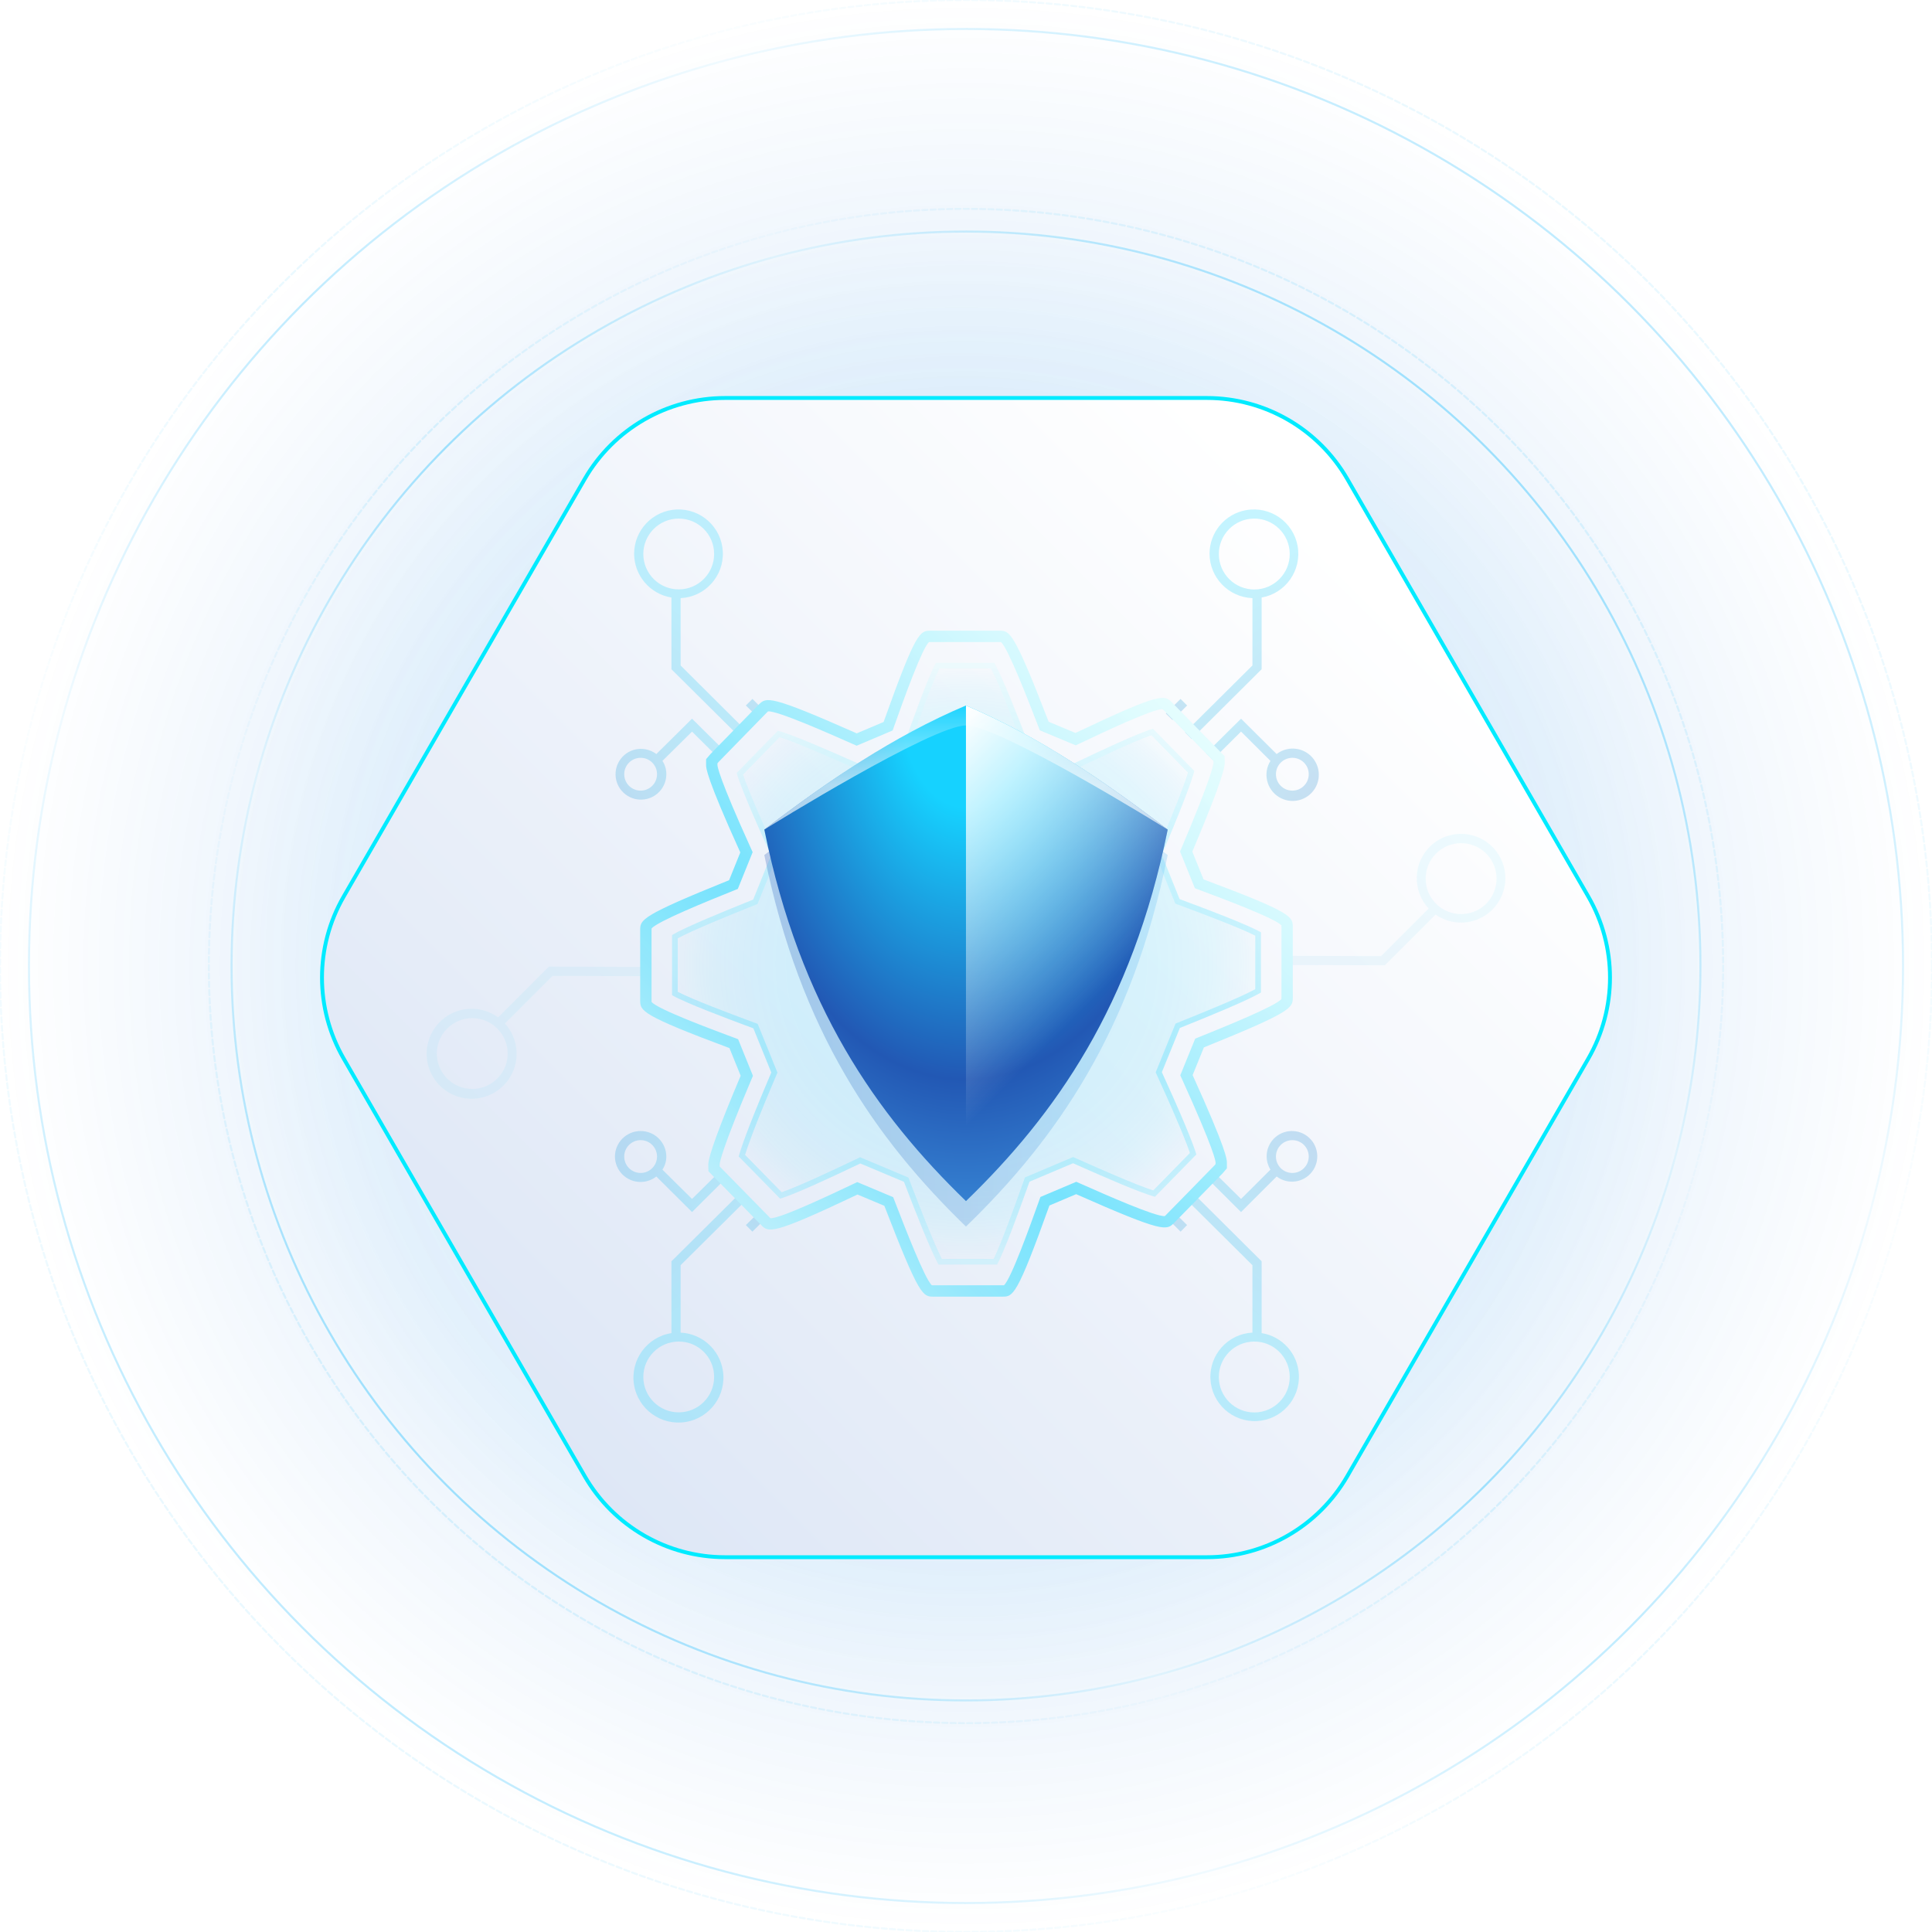 <?xml version="1.0" encoding="UTF-8"?><svg id="uuid-f997f6a0-c625-4edf-9d4d-9e3237762f86" xmlns="http://www.w3.org/2000/svg" xmlns:xlink="http://www.w3.org/1999/xlink" viewBox="0 0 500 500"><defs><radialGradient id="uuid-aadd74c5-efd7-48b7-8414-0b073f727ac5" cx="-28.71" cy="301.833" fx="-28.71" fy="301.833" r="270.833" gradientTransform="translate(276.502 -28.615) scale(.923)" gradientUnits="userSpaceOnUse"><stop offset="0" stop-color="#006edc"/><stop offset="1" stop-color="#006edc" stop-opacity="0"/></radialGradient><radialGradient id="uuid-749010b3-a22d-4298-ae4d-777afd8d084d" cx="248.77" cy="248.99" fx="248.77" fy="248.99" r="190.451" gradientUnits="userSpaceOnUse"><stop offset="0" stop-color="#05d2fd"/><stop offset=".3" stop-color="#05d2fd" stop-opacity=".35"/><stop offset="1" stop-color="#06b3fb" stop-opacity="0"/></radialGradient><linearGradient id="uuid-c770515b-786e-446f-aa29-5588c33539a6" x1="115.408" y1="384.592" x2="384.592" y2="115.408" gradientUnits="userSpaceOnUse"><stop offset="0" stop-color="#06b5fd"/><stop offset=".25" stop-color="#06b5fd" stop-opacity=".2"/><stop offset=".5" stop-color="#06b5fd"/><stop offset=".75" stop-color="#06b5fd" stop-opacity=".2"/><stop offset="1" stop-color="#06b5fd"/></linearGradient><linearGradient id="uuid-8439d0ac-96c8-4a75-8262-2682329ceef7" x1="111.254" y1="388.746" x2="388.746" y2="111.254" xlink:href="#uuid-c770515b-786e-446f-aa29-5588c33539a6"/><linearGradient id="uuid-eb7b6701-3f17-4b2f-8f0f-7d9b6ab0378d" x1="78.335" y1="421.665" x2="421.665" y2="78.335" xlink:href="#uuid-c770515b-786e-446f-aa29-5588c33539a6"/><linearGradient id="uuid-27a60bdc-38f7-4cee-aa89-c1904ed3ef73" x1="73.034" y1="426.966" x2="426.966" y2="73.034" xlink:href="#uuid-c770515b-786e-446f-aa29-5588c33539a6"/><linearGradient id="uuid-d0bcb9a5-d922-413e-98c4-56098cf8b900" x1="135.134" y1="364.866" x2="353.517" y2="146.483" gradientUnits="userSpaceOnUse"><stop offset="0" stop-color="#dee7f6"/><stop offset="1" stop-color="#fff"/></linearGradient><filter id="uuid-456de85f-a15f-4136-a68b-c4df16c2c014" x="74" y="93" width="352" height="320" filterUnits="userSpaceOnUse"><feOffset dx="0" dy="3"/><feGaussianBlur result="uuid-1ce1d59b-33bf-4a66-b228-da7c7a76dff8" stdDeviation="3"/><feFlood flood-color="#0056e2" flood-opacity=".05"/><feComposite in2="uuid-1ce1d59b-33bf-4a66-b228-da7c7a76dff8" operator="in"/><feComposite in="SourceGraphic"/></filter><radialGradient id="uuid-3877686d-922e-4e40-9e5e-6c5020d84e22" cx="-897.552" cy="1337.488" fx="-897.552" fy="1337.488" r="118.28" gradientTransform="translate(-1237 -649) rotate(-90)" gradientUnits="userSpaceOnUse"><stop offset="0" stop-color="#3285d3"/><stop offset=".427" stop-color="#1e5bb5"/><stop offset="1" stop-color="#03d4ff"/></radialGradient><radialGradient id="uuid-bab5d3ce-1501-4903-8277-f50f65b62349" cx="-897.553" cy="-2729.929" fx="-897.553" fy="-2729.929" r="118.28" gradientTransform="translate(-2473 -649) rotate(-90) scale(1 -1)" xlink:href="#uuid-3877686d-922e-4e40-9e5e-6c5020d84e22"/><radialGradient id="uuid-0747352b-46a9-4d51-8d8e-0d314a11d5d6" cx="-897.552" cy="1327.239" fx="-897.552" fy="1327.239" r="118.28" xlink:href="#uuid-3877686d-922e-4e40-9e5e-6c5020d84e22"/><radialGradient id="uuid-0233ae28-988d-497a-ba23-21d17da1755b" cx="-897.553" cy="-2729.929" fx="-897.553" fy="-2729.929" r="118.28" gradientTransform="translate(-2473 -649) rotate(-90) scale(1 -1)" xlink:href="#uuid-3877686d-922e-4e40-9e5e-6c5020d84e22"/><radialGradient id="uuid-158e7a74-bd58-4afa-abe1-62dc402c1f88" cx="-897.552" cy="1337.492" fx="-897.552" fy="1337.492" r="118.28" xlink:href="#uuid-3877686d-922e-4e40-9e5e-6c5020d84e22"/><radialGradient id="uuid-8333ca60-4493-46a9-947d-94f05d154be8" cx="-897.552" cy="1327.27" fx="-897.552" fy="1327.27" r="118.28" xlink:href="#uuid-3877686d-922e-4e40-9e5e-6c5020d84e22"/><radialGradient id="uuid-32c7c3b0-a565-43e1-83c6-b6634cb10898" cx="-897.553" cy="-2729.929" fx="-897.553" fy="-2729.929" r="118.28" gradientTransform="translate(-2473 -649) rotate(-90) scale(1 -1)" xlink:href="#uuid-3877686d-922e-4e40-9e5e-6c5020d84e22"/><radialGradient id="uuid-47fa0cb5-d32f-4ce9-b022-bdb435ad7d29" cx="-897.553" cy="1622.758" fx="-897.553" fy="1622.758" r="118.28" xlink:href="#uuid-3877686d-922e-4e40-9e5e-6c5020d84e22"/><radialGradient id="uuid-7278f821-eda9-472f-b527-37471eb96245" cx="-66.829" cy="956.944" fx="-66.829" fy="956.944" r="118.28" gradientTransform="translate(-484.111 -580.635) rotate(-45)" xlink:href="#uuid-3877686d-922e-4e40-9e5e-6c5020d84e22"/><radialGradient id="uuid-aa8fce8d-0ce0-4b2d-a49d-357c4a77e5ce" cx="-66.829" cy="1242.21" fx="-66.829" fy="1242.21" r="118.28" gradientTransform="translate(-484.111 -580.635) rotate(-45)" xlink:href="#uuid-3877686d-922e-4e40-9e5e-6c5020d84e22"/><radialGradient id="uuid-e4cbe3e3-6f09-4c5f-8b69-d02ff3740b0c" cx="-897.553" cy="1632.975" fx="-897.553" fy="1632.975" r="118.28" xlink:href="#uuid-3877686d-922e-4e40-9e5e-6c5020d84e22"/><radialGradient id="uuid-bd5a09c2-94a4-4de6-955d-1bb5f7585852" cx="-897.553" cy="1622.766" fx="-897.553" fy="1622.766" r="118.28" xlink:href="#uuid-3877686d-922e-4e40-9e5e-6c5020d84e22"/><radialGradient id="uuid-2d6e2235-fad5-40c9-98a4-d9db4c79a612" cx="-897.553" cy="-2729.929" fx="-897.553" fy="-2729.929" r="118.28" gradientTransform="translate(-2473 -649) rotate(-90) scale(1 -1)" xlink:href="#uuid-3877686d-922e-4e40-9e5e-6c5020d84e22"/><radialGradient id="uuid-2e2963e8-5c9f-4894-97de-e602c5b79646" cx="-897.553" cy="1633.505" fx="-897.553" fy="1633.505" r="118.28" xlink:href="#uuid-3877686d-922e-4e40-9e5e-6c5020d84e22"/><linearGradient id="uuid-a0ad4d06-61b4-4a3b-9c45-c81df4a8109a" x1="-958.036" y1="1427.492" x2="-838.567" y2="1546.961" gradientTransform="translate(-1237 -649) rotate(-90)" gradientUnits="userSpaceOnUse"><stop offset="0" stop-color="#89f0ff"/><stop offset=".048" stop-color="#6febff"/><stop offset=".145" stop-color="#41e1ff"/><stop offset=".232" stop-color="#1fdaff"/><stop offset=".303" stop-color="#0ad6ff"/><stop offset=".351" stop-color="#03d4ff"/><stop offset=".577" stop-color="#55e5ff"/><stop offset=".779" stop-color="#97f3ff"/><stop offset=".925" stop-color="#bffcff"/><stop offset="1" stop-color="#cfffff"/></linearGradient><radialGradient id="uuid-4c4ddc59-df97-407e-99f5-744c57cdc696" cx="-898.398" cy="-2723.13" fx="-898.398" fy="-2723.13" r="77.038" gradientTransform="translate(-2473 -649) rotate(-90) scale(1 -1)" gradientUnits="userSpaceOnUse"><stop offset="0" stop-color="#03d4ff"/><stop offset=".373" stop-color="#03d4ff" stop-opacity=".993"/><stop offset=".507" stop-color="#03d4ff" stop-opacity=".966"/><stop offset=".603" stop-color="#03d4ff" stop-opacity=".92"/><stop offset=".68" stop-color="#03d4ff" stop-opacity=".853"/><stop offset=".746" stop-color="#03d4ff" stop-opacity=".767"/><stop offset=".805" stop-color="#03d4ff" stop-opacity=".66"/><stop offset=".858" stop-color="#03d4ff" stop-opacity=".533"/><stop offset=".907" stop-color="#03d4ff" stop-opacity=".385"/><stop offset=".952" stop-color="#03d4ff" stop-opacity=".216"/><stop offset=".993" stop-color="#03d4ff" stop-opacity=".036"/><stop offset="1" stop-color="#03d4ff" stop-opacity="0"/></radialGradient><linearGradient id="uuid-ef9dd898-ff45-4886-9423-b21be8f09e95" x1="-976.267" y1="1487.13" x2="-820.529" y2="1487.13" xlink:href="#uuid-a0ad4d06-61b4-4a3b-9c45-c81df4a8109a"/><linearGradient id="uuid-9eb81a2f-4ba2-402a-9e9e-92757511f175" x1="308.026" y1="253.292" x2="203.232" y2="253.292" gradientUnits="userSpaceOnUse"><stop offset="0" stop-color="#60c4fa"/><stop offset="1" stop-color="#1a55b7"/></linearGradient><radialGradient id="uuid-fb865ec2-77d4-4584-b7e8-081e3aa45d8c" cx="250" cy="182.371" fx="250" fy="182.371" r="130.01" gradientTransform="translate(134.549 432.371) rotate(-90) scale(1 .633)" gradientUnits="userSpaceOnUse"><stop offset=".204" stop-color="#16d2ff"/><stop offset=".746" stop-color="#2258b4"/><stop offset="1" stop-color="#3682d2"/></radialGradient><linearGradient id="uuid-92eea520-45e5-4da0-ad46-3215ae35082b" x1="223.708" y1="210.383" x2="277.466" y2="264.142" gradientUnits="userSpaceOnUse"><stop offset="0" stop-color="#fff"/><stop offset="1" stop-color="#fff" stop-opacity="0"/></linearGradient><linearGradient id="uuid-7df0ba67-89f6-4ea4-8c2b-4f3301efacfd" x1="250" y1="203.099" x2="250" y2="181.413" xlink:href="#uuid-92eea520-45e5-4da0-ad46-3215ae35082b"/></defs><rect y="0" width="500" height="500" fill="url(#uuid-aadd74c5-efd7-48b7-8414-0b073f727ac5)" opacity=".25"/><circle cx="250" cy="250" r="197.134" fill="url(#uuid-749010b3-a22d-4298-ae4d-777afd8d084d)" opacity=".25"/><g opacity=".35"><circle cx="250" cy="250" r="190.074" fill="none" stroke="url(#uuid-c770515b-786e-446f-aa29-5588c33539a6)" stroke-miterlimit="10" stroke-width=".535"/><circle cx="250" cy="250" r="195.949" fill="none" opacity=".35" stroke="url(#uuid-8439d0ac-96c8-4a75-8262-2682329ceef7)" stroke-dasharray="1.338 .803" stroke-linecap="round" stroke-linejoin="round" stroke-width=".535"/></g><g opacity=".25"><circle cx="250" cy="250" r="242.504" fill="none" stroke="url(#uuid-eb7b6701-3f17-4b2f-8f0f-7d9b6ab0378d)" stroke-miterlimit="10" stroke-width=".535"/><circle cx="250" cy="250" r="250" fill="none" opacity=".35" stroke="url(#uuid-27a60bdc-38f7-4cee-aa89-c1904ed3ef73)" stroke-dasharray="1.338 .803" stroke-linecap="round" stroke-linejoin="round" stroke-width=".535"/></g><path d="M312.348,99.998h-124.696c-14.993,0-28.846,7.999-36.341,20.984l-62.359,108.043c-7.492,12.98-7.492,28.97,0,41.95l62.359,108.043c7.495,12.985,21.348,20.984,36.341,20.984h124.696c14.993,0,28.846-7.999,36.341-20.984l62.359-108.043c7.492-12.98,7.492-28.97,0-41.95l-62.359-108.043c-7.495-12.985-21.348-20.984-36.341-20.984Z" fill="url(#uuid-d0bcb9a5-d922-413e-98c4-56098cf8b900)" filter="url(#uuid-456de85f-a15f-4136-a68b-c4df16c2c014)" stroke="#00ebff" stroke-miterlimit="10"/><g isolation="isolate" opacity=".5"><g opacity=".45"><path d="M164.111,143.308c.016,5.629,4.098,10.423,9.654,11.334l-0,18.556,17.884,17.76,1.656-1.645-17.159-17.091 0-17.425c6.334-.305,11.222-5.687,10.917-12.021-.305-6.334-5.687-11.222-12.021-10.917-6.112.294-10.92,5.33-10.93,11.45l-0.0 0ZM184.816,143.308c.035,5.06-4.038,9.191-9.098,9.226-5.06.035-9.191-4.038-9.226-9.098-.035-5.06,4.038-9.19,9.098-9.226.03-0.0.06-0.0.09-0,5.027.009,9.106,4.071,9.136,9.098Z" fill="url(#uuid-3877686d-922e-4e40-9e5e-6c5020d84e22)"/><polygon points="194.729 180.882 198.248 184.403 196.567 186.074 193.021 182.579 194.729 180.882" fill="url(#uuid-bab5d3ce-1501-4903-8277-f50f65b62349)"/><path d="M159.142,299.312c.025,3.659,3.011,6.604,6.669,6.58,1.468-.01,2.891-.507,4.046-1.414l9.24,9.201,8.929-8.892-1.501-1.517-.181-.154-7.247,7.171-7.661-7.582c.662-1.008,1.013-2.187,1.009-3.393-.026-3.674-3.025-6.63-6.699-6.604-3.637.026-6.578,2.968-6.604,6.604ZM170.038,299.312c.002,2.344-1.896,4.246-4.24,4.249-2.344.002-4.246-1.896-4.249-4.24-.002-2.344,1.896-4.246,4.24-4.249l.004 0c2.337-.007,4.238,1.883,4.245,4.22 0.0.007 0.0.014 0.0.02Z" fill="url(#uuid-0747352b-46a9-4d51-8d8e-0d314a11d5d6)"/><polygon points="196.718 313.414 196.917 313.612 198.404 315.088 194.716 318.75 193.029 317.047 196.718 313.414" fill="url(#uuid-0233ae28-988d-497a-ba23-21d17da1755b)"/><path d="M173.765,326.427l-0,18.582c-6.352,1.003-10.689,6.965-9.687,13.317,1.003,6.352,6.965,10.689,13.317,9.687,6.352-1.003,10.689-6.965,9.687-13.317-.86-5.449-5.426-9.547-10.936-9.815l0-17.451,17.34-17.22-.466-.462-1.216-1.234-18.039,17.914ZM184.816,356.317c.021,5.06-4.064,9.179-9.124,9.2-5.06.021-9.179-4.064-9.2-9.124-.021-5.06,4.064-9.179,9.124-9.2.021-0.0.043-0.0.064-0,5.039-.006,9.13,4.074,9.136,9.113 0.0.004 0.0.007 0.0.011Z" fill="url(#uuid-158e7a74-bd58-4afa-abe1-62dc402c1f88)"/><path d="M169.857,195.147c-2.886-2.2-7.01-1.643-9.209,1.244-2.2,2.886-1.643,7.01,1.244,9.209,2.886,2.2,7.01,1.643,9.209-1.244.879-1.154,1.352-2.567,1.345-4.018.007-1.214-.344-2.403-1.009-3.418l7.661-7.582,7.091,7.042.181-.179,1.527-1.491-8.8-8.713-9.24,9.15ZM170.038,200.338c.016,2.344-1.871,4.258-4.215,4.274-2.344.016-4.258-1.871-4.274-4.215-.016-2.344,1.871-4.258,4.215-4.274.01-0.0.02-0.0.029-0,2.329-.016,4.229,1.859,4.244,4.188 0.0.009 0.0.018 0.0.027Z" fill="url(#uuid-8333ca60-4493-46a9-947d-94f05d154be8)"/><polygon points="305.521 180.882 307.23 182.579 303.451 186.331 303.166 186.074 301.717 184.661 301.742 184.635 305.521 180.882" fill="url(#uuid-32c7c3b0-a565-43e1-83c6-b6634cb10898)"/><path d="M313.027,143.308c.028,6.184,4.923,11.249,11.103,11.488l-0,17.425-17.444,17.322,1.682,1.696,18.143-18.042 0-18.556c6.247-1.104,10.416-7.062,9.313-13.309-1.104-6.247-7.062-10.416-13.309-9.313-5.479.968-9.477,5.724-9.488,11.288ZM333.783,143.308c.042,5.067-4.031,9.209-9.098,9.252-5.067.042-9.209-4.031-9.252-9.098-.042-5.067,4.031-9.209,9.098-9.252.013-0.0.025-0.0.038-0,5.05-.016,9.166,4.048,9.214,9.098Z" fill="url(#uuid-47fa0cb5-d32f-4ce9-b022-bdb435ad7d29)"/><path d="M142.042,250.159l-13.139,13.139c-5.201-3.783-12.483-2.633-16.266,2.567-3.783,5.201-2.633,12.483,2.567,16.266,5.201,3.783,12.483,2.633,16.266-2.567,3.245-4.461,2.914-10.588-.793-14.674l12.34-12.34,24.438.085-.002-.656.012-1.732-25.422-.089ZM128.721,279.109c-3.563,3.593-9.364,3.617-12.957.054-3.593-3.563-3.617-9.364-.054-12.957,3.563-3.593,9.364-3.617,12.957-.054.015.015.03.03.045.045,3.568,3.559,3.575,9.336.016,12.904-.003.003-.005.005-.008.008Z" fill="url(#uuid-7278f821-eda9-472f-b527-37471eb96245)" opacity=".25"/><path d="M370,219.147c-4.353,4.393-4.473,11.435-.272,15.974l-12.322,12.322-24.583-.086-.01,2.389,25.586.071,13.121-13.121c5.197,3.637,12.359,2.372,15.996-2.826,3.637-5.197,2.372-12.359-2.826-15.996-4.559-3.19-10.748-2.654-14.69,1.273ZM384.677,233.824c-3.553,3.613-9.362,3.662-12.975.109-3.613-3.553-3.662-9.362-.109-12.975,3.553-3.613,9.362-3.662,12.975-.109.009.009.018.018.027.027,3.582,3.56,3.618,9.344.082,12.949Z" fill="url(#uuid-aa8fce8d-0ce0-4b2d-a49d-357c4a77e5ce)" opacity=".25"/><path d="M327.805,299.312c.013,1.199.353,2.372.983,3.393l-7.609,7.582-7.506-7.427-.854.848-.828.823,9.188,9.15,9.214-9.201c2.882,2.19,6.993,1.629,9.183-1.253,2.19-2.882,1.629-6.993-1.253-9.183-2.882-2.19-6.993-1.629-9.183,1.253-.877,1.154-1.347,2.567-1.336,4.017l-0-0ZM338.701,299.312c.002,2.344-1.896,4.246-4.24,4.249-2.344.002-4.246-1.896-4.249-4.24-.002-2.344,1.896-4.246,4.24-4.249l.004 0c2.337-.007,4.238,1.883,4.245,4.22-0.0.007 0.0.014-0.0.02h0Z" fill="url(#uuid-e4cbe3e3-6f09-4c5f-8b69-d02ff3740b0c)"/><path d="M306.53,309.952l17.599,17.476-0,17.451c-6.321.318-11.187,5.7-10.869,12.02.318,6.321,5.7,11.187,12.02,10.869,6.321-.318,11.187-5.7,10.869-12.02-.272-5.408-4.292-9.887-9.639-10.74l0-18.582-18.272-18.171-1.708,1.697ZM333.783,356.317c.028,5.067-4.057,9.198-9.124,9.226-5.067.028-9.198-4.057-9.226-9.124-.028-5.067,4.057-9.198,9.124-9.226.004-0.0.008-0.0.012-0,5.058-.031,9.183,4.045,9.214,9.102 0.0.007 0.0.014 0.0.022Z" fill="url(#uuid-bd5a09c2-94a4-4de6-955d-1bb5f7585852)"/><polygon points="303.3 313.158 307.216 317.047 305.529 318.75 301.613 314.832 303.3 313.158" fill="url(#uuid-2d6e2235-fad5-40c9-98a4-d9db4c79a612)"/><path d="M321.179,185.997l-9.058,8.97.854.823.854.848,7.35-7.299,7.609,7.582c-1.982,3.174-1.015,7.354,2.159,9.336,3.174,1.982,7.354,1.015,9.336-2.159,1.982-3.174,1.015-7.354-2.159-9.336-2.404-1.501-5.489-1.347-7.731.386l-9.214-9.15ZM338.701,200.339c.016,2.344-1.871,4.258-4.215,4.274-2.344.016-4.258-1.871-4.274-4.215-.016-2.344,1.871-4.258,4.215-4.274.01-0.0.019-0.0.029-0,2.329-.016,4.229,1.859,4.244,4.188 0.0.009 0.0.018 0.0.027Z" fill="url(#uuid-2e2963e8-5c9f-4894-97de-e602c5b79646)"/></g><path d="M168.619,240.748c0-.146 0-.334.006-.449,1.475-1.841,14.746-7.194,21.166-9.783l1.157-.467.467-1.157,2.901-7.184.471-1.167-.52-1.146c-8.178-18.026-8.592-21.017-8.592-21.433l0-.414.317-.376,5.332-5.467,7.1-7.267c.11-.109.253-.249.343-.328,2.332-.238,15.435,5.561,21.772,8.365l1.163.515,1.171-.496,6.956-2.947,1.187-.503.433-1.214c2.335-6.542,7.157-20.052,8.976-21.663.121-.006.308-.006.455-.006l17.74 0c.136 0.0.309 0.0.423.005,1.848,1.572,7.079,15.116,9.612,21.674l.451,1.168,1.156.483,6.941,2.901,1.208.505,1.183-.561c5.691-2.7,18.918-8.975,21.295-8.799.092.081.231.218.319.303l12.817,13.088.013.508c-.04.712-.771,4.344-8.166,21.814l-.473,1.118.455,1.126,2.901,7.184.484,1.198,1.21.453c5.91,2.211,19.644,7.349,21.187,9.18.007.12.007.314.007.464l-0,18.119c-0.0.149-0.0.34-.007.457-1.466,1.833-14.744,7.197-21.167,9.791l-1.152.466-.468,1.15-2.916,7.17-.476,1.169.522,1.15c8.193,18.054,8.608,21.008,8.608,21.417l-0.0.418-.324.378-6.461,6.611-6.009,6.131c-.107.107-.245.245-.334.324-2.351.23-15.425-5.559-21.75-8.36l-1.162-.515-1.171.496-6.926,2.931-1.186.502-.434,1.212c-2.156,6.023-7.165,20.012-8.998,21.636-.12.006-.304.006-.449.006l-17.77-0c-.144-0-.329-0-.448-.006-1.801-1.552-7.027-15.078-9.557-21.628l-.45-1.165-1.152-.484-6.941-2.916-1.21-.508-1.186.563c-5.675,2.693-18.852,8.945-21.29,8.786-.096-.092-.244-.249-.386-.399l-12.739-12.982-.013-.493c.038-.721.762-4.381,8.151-21.858l.474-1.12-.457-1.127-2.901-7.154-.485-1.197-1.21-.451c-5.906-2.202-19.636-7.32-21.185-9.193-.006-.117-.006-.304-.006-.45l0-18.105M165.683,240.748l-0,18.105c-0,2.719-0,3.782,23.101,12.394l2.901,7.154c-5.574,13.184-8.384,20.93-8.384,23.01l.046,1.717,13.548,13.806c1.974,2.096,2.658,2.825,25.03-7.791l6.941,2.916c9.083,23.512,9.964,23.512,12.743,23.512l17.77 0c2.779 0,3.767 0,12.211-23.588l6.926-2.931c22.707,10.054,23.39,9.386,25.349,7.427l6.03-6.151,6.531-6.683,1.094-1.276 0-1.504c0-.774 0-3.084-8.87-22.63l2.916-7.169c23.01-9.295,23.01-10.237,23.01-12.971l0-18.119c0-2.765 0-3.752-23.101-12.394l-2.901-7.184c5.574-13.168,8.399-20.9,8.399-22.965l-.046-1.731-13.624-13.912c-2.005-1.975-2.688-2.674-24.97,7.897l-6.941-2.901c-9.098-23.558-10.055-23.558-12.773-23.558l-17.74-0c-2.795-0-3.767-0-12.196,23.618l-6.956,2.947c-22.722-10.055-23.39-9.386-25.365-7.443l-7.138,7.306-5.407,5.544-1.078,1.276-0,1.488c-0.0.774-0,3.129,8.855,22.646l-2.901,7.184c-23.01,9.28-23.01,10.236-23.01,12.955l-0-0Z" fill="url(#uuid-a0ad4d06-61b4-4a3b-9c45-c81df4a8109a)"/><path d="M326.328,256.854c-3.373,2.062-14.36,6.501-18.753,8.275l-2.234.902-4.659,11.453,1.012,2.231c5.747,12.663,7.427,17.39,7.918,19.061l-5.597,5.726-5.11,5.213c-3.859-.998-14.629-5.767-18.942-7.677l-2.255-.998-11.286,4.777-.842,2.351c-1.443,4.033-5.55,15.502-7.54,19.099l-15.143-0c-2.019-3.481-6.343-14.672-8.075-19.157l-.873-2.259-11.311-4.752-2.3,1.09c-3.783,1.796-14.526,6.893-18.447,8.022l-10.709-10.913c.456-1.729,2.037-6.595,7.516-19.558l.918-2.172-4.64-11.444-2.347-.875c-3.947-1.471-15.2-5.666-18.697-7.7l0-15.556c3.378-2.064,14.36-6.495,18.75-8.265l2.245-.905,4.633-11.473-1.009-2.222c-5.755-12.684-7.424-17.411-7.908-19.075l10.675-10.933c3.854.997,14.645,5.771,18.965,7.684l2.255.997,11.318-4.795.84-2.354c1.592-4.46,5.56-15.577,7.522-19.122l15.103 0c2.051,3.489,6.384,14.71,8.118,19.202l.875,2.266,11.315,4.727,2.293-1.087c3.793-1.8,14.576-6.916,18.47-8.04l10.7,10.928c-.458,1.718-2.043,6.565-7.53,19.528l-.918,2.169,4.633,11.473,2.347.877c3.952,1.479,15.205,5.689,18.703,7.7l0,15.58Z" fill="url(#uuid-4c4ddc59-df97-407e-99f5-744c57cdc696)" isolation="isolate" opacity=".25"/><path d="M175.4,242.842c3.942-2.154,13.922-6.177,17.831-7.753l2.244-.905.579-.233.234-.578,4.633-11.473.236-.583-.26-.573-1.008-2.221c-4.95-10.911-6.852-15.867-7.582-18.07l9.45-9.677c4.32,1.344,14.099,5.675,17.934,7.373l2.255.997.581.257.585-.248,11.318-4.795.593-.252.217-.607.84-2.353c1.412-3.957,5.013-14.046,7.031-18.148l13.345 0c2.129,4.055,6.071,14.264,7.615,18.263l.875,2.266.226.584.578.241,11.315,4.727.604.252.591-.28,2.294-1.088c3.344-1.587,13.076-6.206,17.424-7.693l9.47,9.672c-.682,2.241-2.484,7.314-7.235,18.54l-.918,2.169-.236.559.227.563,4.633,11.473.242.599.605.226,2.394.895c3.488,1.306,13.649,5.109,17.702,7.183l-0,13.855c-3.934,2.149-13.922,6.183-17.834,7.763l-2.234.902-.576.233-.234.576-4.659,11.453-.238.585.261.575,1.012,2.232c4.947,10.9,6.855,15.854,7.59,18.057l-4.981,5.096-4.498,4.588c-4.309-1.342-14.08-5.67-17.912-7.367l-2.255-.998-.581-.257-.585.248-11.286,4.777-.593.251-.217.606-.842,2.351c-1.275,3.563-4.99,13.945-7.05,18.126l-13.381-0c-2.105-4.052-6.036-14.23-7.577-18.218l-.873-2.259-.225-.582-.576-.242-11.311-4.752-.605-.254-.593.281-2.301,1.09c-3.33,1.582-13.028,6.186-17.401,7.676l-9.48-9.661c.678-2.249,2.474-7.333,7.223-18.567l.918-2.172.237-.56-.228-.563-4.64-11.444-.243-.599-.605-.225-2.347-.874c-3.494-1.302-13.679-5.098-17.742-7.197l0-13.836M173.932,241.993l-0,15.556c3.497,2.034,14.75,6.23,18.697,7.701l2.347.874,4.64,11.444-.918,2.172c-5.48,12.963-7.06,17.828-7.516,19.558l10.709,10.913c3.921-1.129,14.664-6.225,18.447-8.022l2.3-1.09,11.311,4.752.873,2.259c1.732,4.485,6.056,15.676,8.075,19.157l15.143 0c1.991-3.597,6.097-15.066,7.54-19.099l.842-2.351,11.286-4.777,2.255.998c4.313,1.91,15.082,6.679,18.942,7.677l5.11-5.213,5.597-5.727c-.491-1.671-2.171-6.398-7.918-19.061l-1.012-2.231,4.659-11.453,2.234-.902c4.392-1.774,15.379-6.213,18.753-8.275l0-15.58c-3.498-2.012-14.752-6.221-18.703-7.7l-2.347-.877-4.633-11.473.918-2.169c5.487-12.964,7.072-17.81,7.53-19.528l-10.701-10.929c-3.894,1.124-14.677,6.239-18.47,8.04l-2.293,1.087-11.315-4.727-.875-2.266c-1.734-4.492-6.068-15.712-8.118-19.202l-15.103-0c-1.962,3.545-5.93,14.663-7.522,19.123l-.84,2.354-11.318,4.795-2.255-.997c-4.32-1.913-15.11-6.687-18.965-7.684l-10.675,10.933c.484,1.664,2.153,6.391,7.908,19.075l1.009,2.222-4.633,11.473-2.244.905c-4.39,1.77-15.372,6.2-18.75,8.265l0.0 0Z" fill="url(#uuid-ef9dd898-ff45-4886-9423-b21be8f09e95)" isolation="isolate" opacity=".5"/></g><path d="M197.802,221.272c9.243,45.732,29.044,73.748,52.182,96.149h.016c11.569-11.2,22.304-23.813,31.306-39.329,9.002-15.517,16.271-33.954,20.892-56.819,0,0-.016,0-.032-.016-16.399-12.516-33.312-24.085-52.166-32.092h-.016c-9.435,3.995-18.389,8.906-27.022,14.361-8.617,5.456-16.945,11.473-25.128,17.731-.016.016-.032.016-.032.016Z" fill="url(#uuid-9eb81a2f-4ba2-402a-9e9e-92757511f175)" opacity=".25"/><path d="M197.802,214.688c9.243,45.732,29.044,73.748,52.182,96.149h.016c11.569-11.2,22.304-23.813,31.306-39.329,9.002-15.517,16.271-33.954,20.892-56.819,0,0-.016,0-.032-.016-16.399-12.516-33.312-24.085-52.166-32.092h-.016c-9.435,3.995-18.389,8.906-27.022,14.361-8.617,5.456-16.945,11.473-25.128,17.731-.016.016-.032.016-.032.016Z" fill="url(#uuid-fb865ec2-77d4-4584-b7e8-081e3aa45d8c)"/><path d="M249.99,182.581l-0,128.259c23.142-22.401,42.948-50.408,52.202-96.145-16.41-12.524-33.328-24.116-52.202-32.114Z" fill="url(#uuid-92eea520-45e5-4da0-ad46-3215ae35082b)"/><path d="M197.834,214.672c1.316-.818,43.421-26.926,52.15-26.926,8.745 0,50.866,26.107,52.182,26.926-16.399-12.516-33.312-24.085-52.166-32.092h-.016c-9.435,3.995-18.389,8.906-27.022,14.361-8.617,5.456-16.945,11.473-25.128,17.731Z" fill="url(#uuid-7df0ba67-89f6-4ea4-8c2b-4f3301efacfd)" opacity=".65"/></svg>